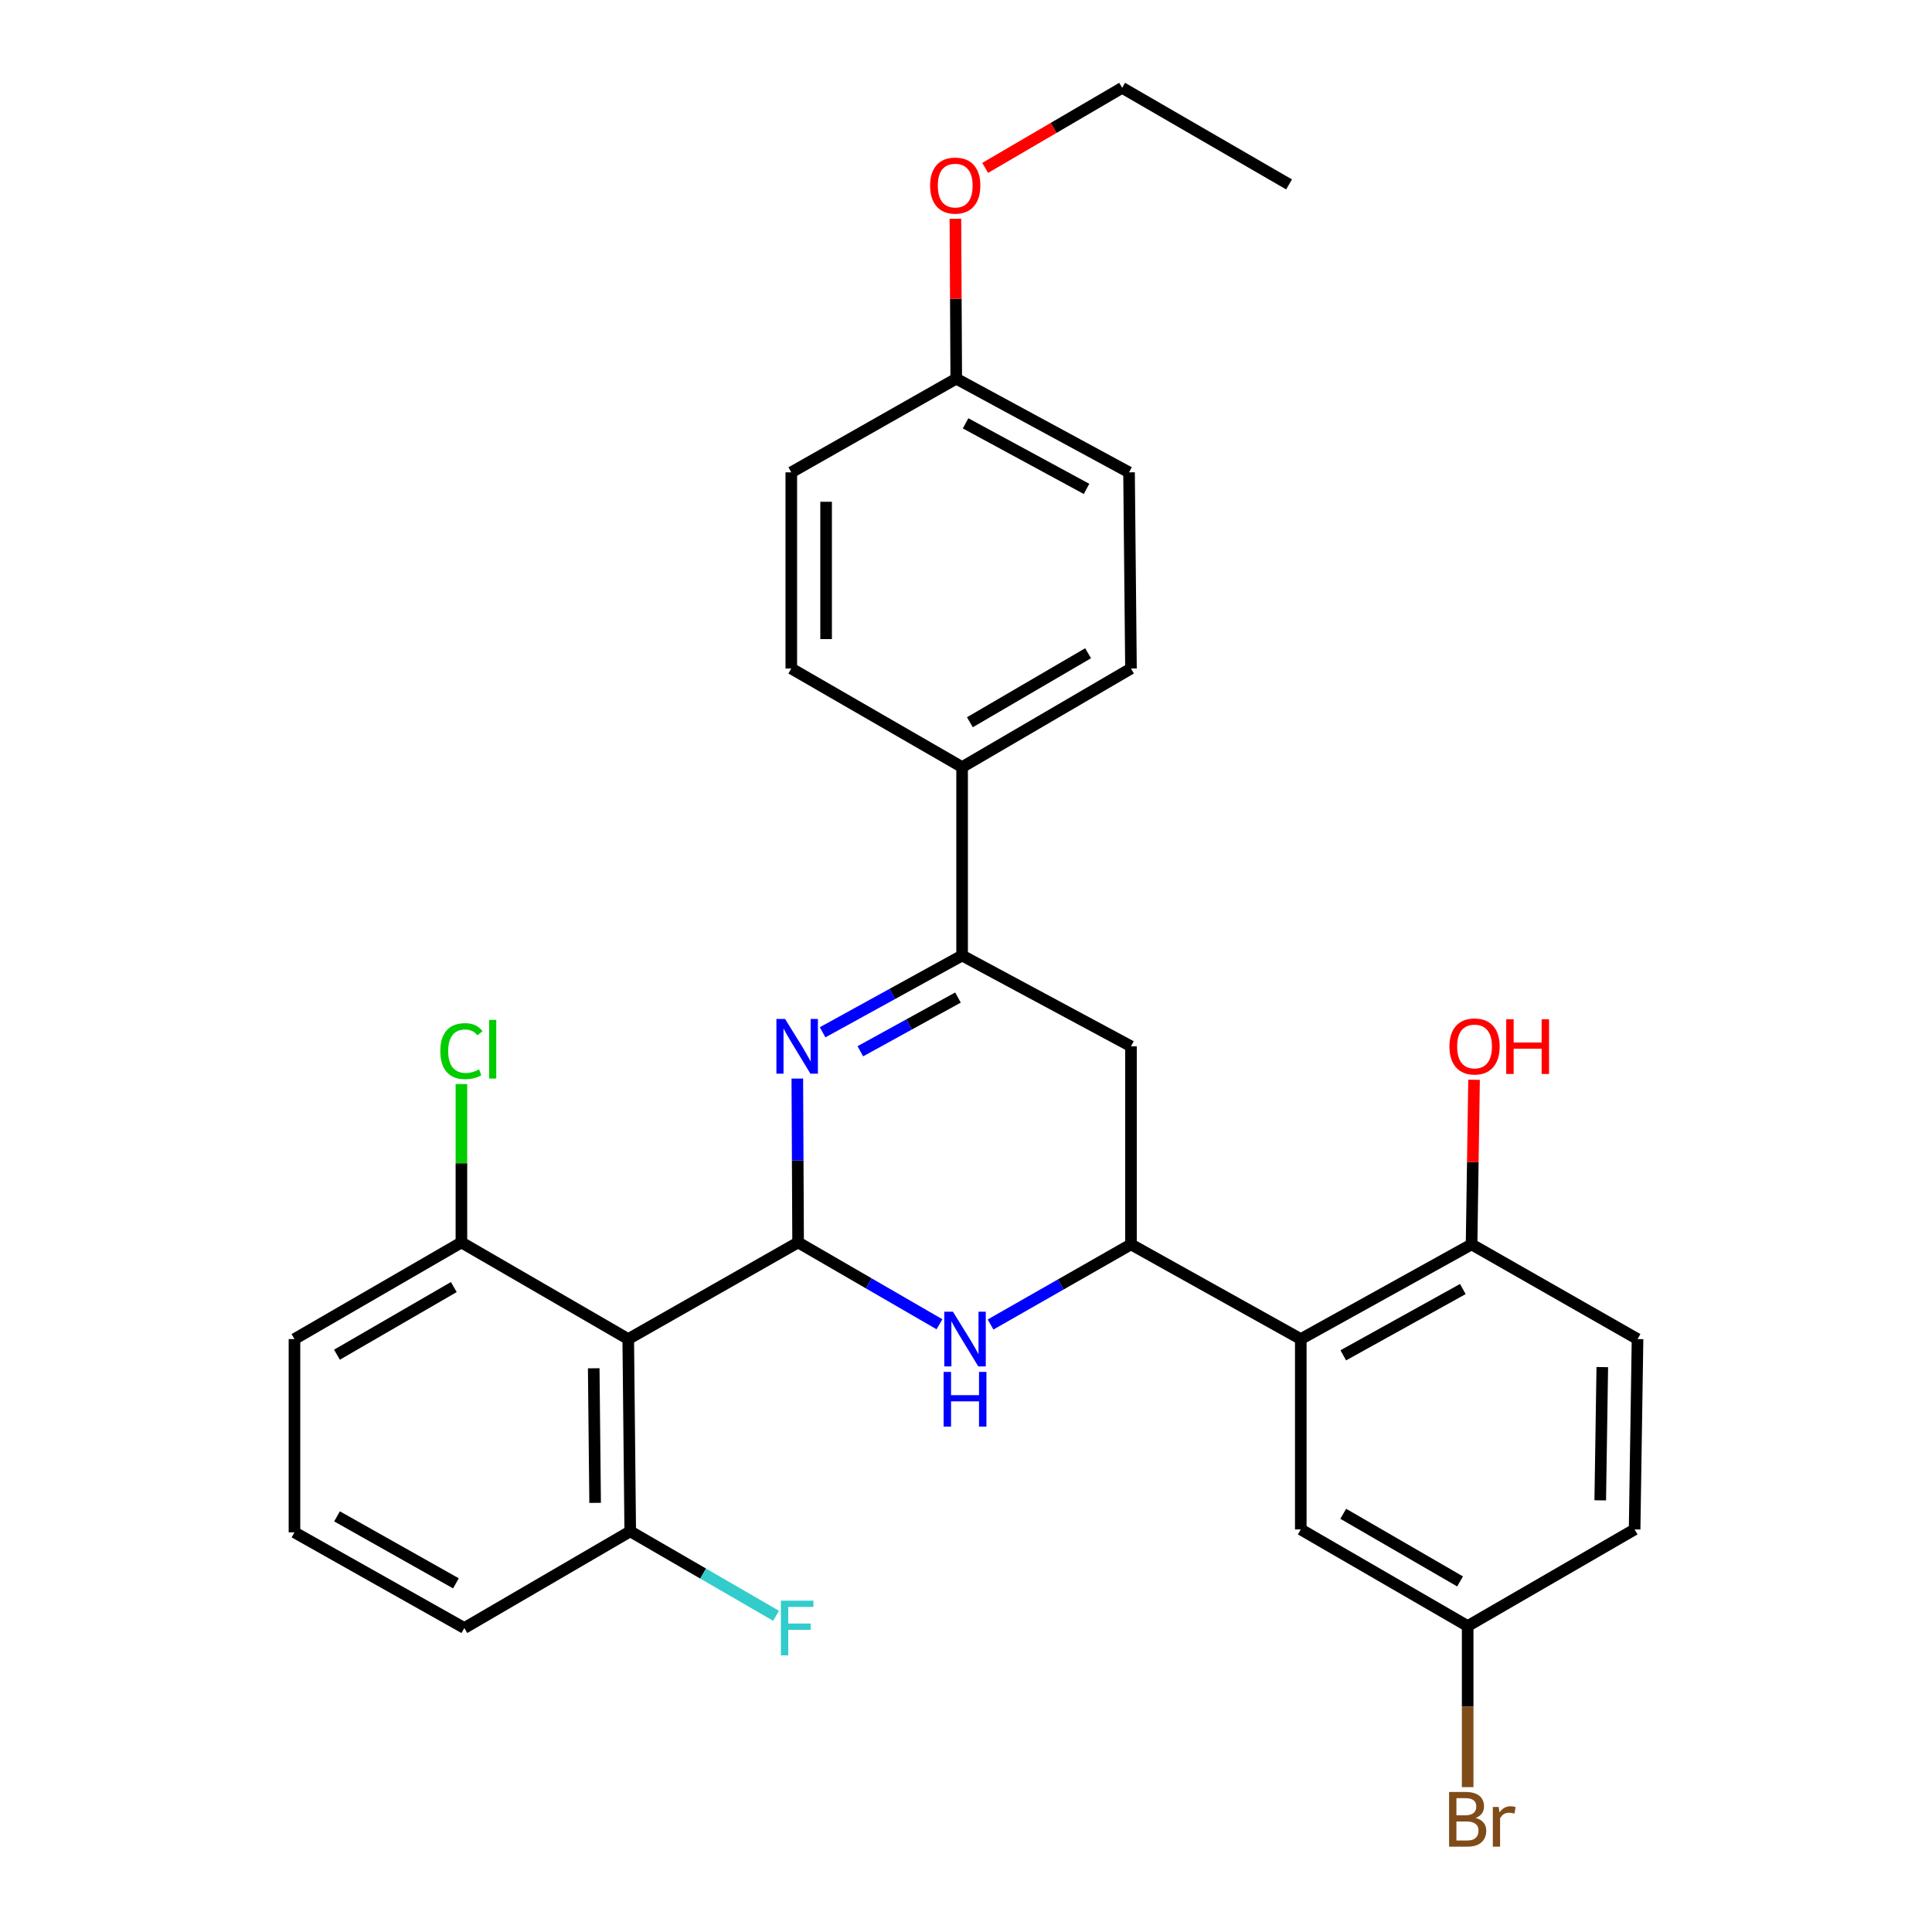 <?xml version='1.0' encoding='iso-8859-1'?>
<svg version='1.1' baseProfile='full'
              xmlns='http://www.w3.org/2000/svg'
                      xmlns:rdkit='http://www.rdkit.org/xml'
                      xmlns:xlink='http://www.w3.org/1999/xlink'
                  xml:space='preserve'
width='1000px' height='1000px' viewBox='0 0 1000 1000'>
<!-- END OF HEADER -->
<rect style='opacity:1.0;fill:#FFFFFF;stroke:none' width='1000' height='1000' x='0' y='0'> </rect>
<path class='bond-0' d='M 413.099,643.082 L 412.894,600.673' style='fill:none;fill-rule:evenodd;stroke:#000000;stroke-width:6px;stroke-linecap:butt;stroke-linejoin:miter;stroke-opacity:1' />
<path class='bond-0' d='M 412.894,600.673 L 412.689,558.263' style='fill:none;fill-rule:evenodd;stroke:#0000FF;stroke-width:6px;stroke-linecap:butt;stroke-linejoin:miter;stroke-opacity:1' />
<path class='bond-1' d='M 413.099,643.082 L 449.681,664.262' style='fill:none;fill-rule:evenodd;stroke:#000000;stroke-width:6px;stroke-linecap:butt;stroke-linejoin:miter;stroke-opacity:1' />
<path class='bond-1' d='M 449.681,664.262 L 486.264,685.441' style='fill:none;fill-rule:evenodd;stroke:#0000FF;stroke-width:6px;stroke-linecap:butt;stroke-linejoin:miter;stroke-opacity:1' />
<path class='bond-4' d='M 413.099,643.082 L 325.176,693.104' style='fill:none;fill-rule:evenodd;stroke:#000000;stroke-width:6px;stroke-linecap:butt;stroke-linejoin:miter;stroke-opacity:1' />
<path class='bond-3' d='M 425.785,534.314 L 461.886,514.445' style='fill:none;fill-rule:evenodd;stroke:#0000FF;stroke-width:6px;stroke-linecap:butt;stroke-linejoin:miter;stroke-opacity:1' />
<path class='bond-3' d='M 461.886,514.445 L 497.988,494.576' style='fill:none;fill-rule:evenodd;stroke:#000000;stroke-width:6px;stroke-linecap:butt;stroke-linejoin:miter;stroke-opacity:1' />
<path class='bond-3' d='M 445.303,544.139 L 470.574,530.231' style='fill:none;fill-rule:evenodd;stroke:#0000FF;stroke-width:6px;stroke-linecap:butt;stroke-linejoin:miter;stroke-opacity:1' />
<path class='bond-3' d='M 470.574,530.231 L 495.845,516.323' style='fill:none;fill-rule:evenodd;stroke:#000000;stroke-width:6px;stroke-linecap:butt;stroke-linejoin:miter;stroke-opacity:1' />
<path class='bond-2' d='M 512.712,685.565 L 549.051,664.829' style='fill:none;fill-rule:evenodd;stroke:#0000FF;stroke-width:6px;stroke-linecap:butt;stroke-linejoin:miter;stroke-opacity:1' />
<path class='bond-2' d='M 549.051,664.829 L 585.39,644.093' style='fill:none;fill-rule:evenodd;stroke:#000000;stroke-width:6px;stroke-linecap:butt;stroke-linejoin:miter;stroke-opacity:1' />
<path class='bond-5' d='M 585.39,644.093 L 673.282,693.104' style='fill:none;fill-rule:evenodd;stroke:#000000;stroke-width:6px;stroke-linecap:butt;stroke-linejoin:miter;stroke-opacity:1' />
<path class='bond-6' d='M 585.39,644.093 L 585.39,541.565' style='fill:none;fill-rule:evenodd;stroke:#000000;stroke-width:6px;stroke-linecap:butt;stroke-linejoin:miter;stroke-opacity:1' />
<path class='bond-7' d='M 497.988,494.576 L 497.988,397.054' style='fill:none;fill-rule:evenodd;stroke:#000000;stroke-width:6px;stroke-linecap:butt;stroke-linejoin:miter;stroke-opacity:1' />
<path class='bond-31' d='M 497.988,494.576 L 585.39,541.565' style='fill:none;fill-rule:evenodd;stroke:#000000;stroke-width:6px;stroke-linecap:butt;stroke-linejoin:miter;stroke-opacity:1' />
<path class='bond-9' d='M 325.176,693.104 L 326.208,792.619' style='fill:none;fill-rule:evenodd;stroke:#000000;stroke-width:6px;stroke-linecap:butt;stroke-linejoin:miter;stroke-opacity:1' />
<path class='bond-9' d='M 307.313,708.218 L 308.035,777.878' style='fill:none;fill-rule:evenodd;stroke:#000000;stroke-width:6px;stroke-linecap:butt;stroke-linejoin:miter;stroke-opacity:1' />
<path class='bond-10' d='M 325.176,693.104 L 238.826,643.082' style='fill:none;fill-rule:evenodd;stroke:#000000;stroke-width:6px;stroke-linecap:butt;stroke-linejoin:miter;stroke-opacity:1' />
<path class='bond-8' d='M 673.282,693.104 L 761.685,644.093' style='fill:none;fill-rule:evenodd;stroke:#000000;stroke-width:6px;stroke-linecap:butt;stroke-linejoin:miter;stroke-opacity:1' />
<path class='bond-8' d='M 695.279,701.512 L 757.161,667.204' style='fill:none;fill-rule:evenodd;stroke:#000000;stroke-width:6px;stroke-linecap:butt;stroke-linejoin:miter;stroke-opacity:1' />
<path class='bond-11' d='M 673.282,693.104 L 673.282,791.628' style='fill:none;fill-rule:evenodd;stroke:#000000;stroke-width:6px;stroke-linecap:butt;stroke-linejoin:miter;stroke-opacity:1' />
<path class='bond-12' d='M 497.988,397.054 L 585.39,346.02' style='fill:none;fill-rule:evenodd;stroke:#000000;stroke-width:6px;stroke-linecap:butt;stroke-linejoin:miter;stroke-opacity:1' />
<path class='bond-12' d='M 502.012,373.838 L 563.194,338.115' style='fill:none;fill-rule:evenodd;stroke:#000000;stroke-width:6px;stroke-linecap:butt;stroke-linejoin:miter;stroke-opacity:1' />
<path class='bond-13' d='M 497.988,397.054 L 409.575,346.02' style='fill:none;fill-rule:evenodd;stroke:#000000;stroke-width:6px;stroke-linecap:butt;stroke-linejoin:miter;stroke-opacity:1' />
<path class='bond-14' d='M 761.685,644.093 L 847.585,693.104' style='fill:none;fill-rule:evenodd;stroke:#000000;stroke-width:6px;stroke-linecap:butt;stroke-linejoin:miter;stroke-opacity:1' />
<path class='bond-23' d='M 761.685,644.093 L 762.325,601.491' style='fill:none;fill-rule:evenodd;stroke:#000000;stroke-width:6px;stroke-linecap:butt;stroke-linejoin:miter;stroke-opacity:1' />
<path class='bond-23' d='M 762.325,601.491 L 762.966,558.889' style='fill:none;fill-rule:evenodd;stroke:#FF0000;stroke-width:6px;stroke-linecap:butt;stroke-linejoin:miter;stroke-opacity:1' />
<path class='bond-16' d='M 326.208,792.619 L 363.95,814.479' style='fill:none;fill-rule:evenodd;stroke:#000000;stroke-width:6px;stroke-linecap:butt;stroke-linejoin:miter;stroke-opacity:1' />
<path class='bond-16' d='M 363.95,814.479 L 401.692,836.339' style='fill:none;fill-rule:evenodd;stroke:#33CCCC;stroke-width:6px;stroke-linecap:butt;stroke-linejoin:miter;stroke-opacity:1' />
<path class='bond-27' d='M 326.208,792.619 L 240.337,842.661' style='fill:none;fill-rule:evenodd;stroke:#000000;stroke-width:6px;stroke-linecap:butt;stroke-linejoin:miter;stroke-opacity:1' />
<path class='bond-17' d='M 238.826,643.082 L 238.826,602.099' style='fill:none;fill-rule:evenodd;stroke:#000000;stroke-width:6px;stroke-linecap:butt;stroke-linejoin:miter;stroke-opacity:1' />
<path class='bond-17' d='M 238.826,602.099 L 238.826,561.117' style='fill:none;fill-rule:evenodd;stroke:#00CC00;stroke-width:6px;stroke-linecap:butt;stroke-linejoin:miter;stroke-opacity:1' />
<path class='bond-26' d='M 238.826,643.082 L 152.415,693.104' style='fill:none;fill-rule:evenodd;stroke:#000000;stroke-width:6px;stroke-linecap:butt;stroke-linejoin:miter;stroke-opacity:1' />
<path class='bond-26' d='M 234.892,666.18 L 174.404,701.195' style='fill:none;fill-rule:evenodd;stroke:#000000;stroke-width:6px;stroke-linecap:butt;stroke-linejoin:miter;stroke-opacity:1' />
<path class='bond-15' d='M 673.282,791.628 L 759.663,841.64' style='fill:none;fill-rule:evenodd;stroke:#000000;stroke-width:6px;stroke-linecap:butt;stroke-linejoin:miter;stroke-opacity:1' />
<path class='bond-15' d='M 695.267,783.536 L 755.734,818.545' style='fill:none;fill-rule:evenodd;stroke:#000000;stroke-width:6px;stroke-linecap:butt;stroke-linejoin:miter;stroke-opacity:1' />
<path class='bond-21' d='M 585.39,346.02 L 584.389,244.483' style='fill:none;fill-rule:evenodd;stroke:#000000;stroke-width:6px;stroke-linecap:butt;stroke-linejoin:miter;stroke-opacity:1' />
<path class='bond-20' d='M 409.575,346.02 L 409.575,244.483' style='fill:none;fill-rule:evenodd;stroke:#000000;stroke-width:6px;stroke-linecap:butt;stroke-linejoin:miter;stroke-opacity:1' />
<path class='bond-20' d='M 427.594,330.79 L 427.594,259.714' style='fill:none;fill-rule:evenodd;stroke:#000000;stroke-width:6px;stroke-linecap:butt;stroke-linejoin:miter;stroke-opacity:1' />
<path class='bond-33' d='M 847.585,693.104 L 846.073,791.628' style='fill:none;fill-rule:evenodd;stroke:#000000;stroke-width:6px;stroke-linecap:butt;stroke-linejoin:miter;stroke-opacity:1' />
<path class='bond-33' d='M 829.341,707.606 L 828.283,776.573' style='fill:none;fill-rule:evenodd;stroke:#000000;stroke-width:6px;stroke-linecap:butt;stroke-linejoin:miter;stroke-opacity:1' />
<path class='bond-19' d='M 759.663,841.64 L 846.073,791.628' style='fill:none;fill-rule:evenodd;stroke:#000000;stroke-width:6px;stroke-linecap:butt;stroke-linejoin:miter;stroke-opacity:1' />
<path class='bond-22' d='M 759.663,841.64 L 759.663,883.327' style='fill:none;fill-rule:evenodd;stroke:#000000;stroke-width:6px;stroke-linecap:butt;stroke-linejoin:miter;stroke-opacity:1' />
<path class='bond-22' d='M 759.663,883.327 L 759.663,925.014' style='fill:none;fill-rule:evenodd;stroke:#7F4C19;stroke-width:6px;stroke-linecap:butt;stroke-linejoin:miter;stroke-opacity:1' />
<path class='bond-18' d='M 494.955,196.003 L 409.575,244.483' style='fill:none;fill-rule:evenodd;stroke:#000000;stroke-width:6px;stroke-linecap:butt;stroke-linejoin:miter;stroke-opacity:1' />
<path class='bond-24' d='M 494.955,196.003 L 494.735,154.62' style='fill:none;fill-rule:evenodd;stroke:#000000;stroke-width:6px;stroke-linecap:butt;stroke-linejoin:miter;stroke-opacity:1' />
<path class='bond-24' d='M 494.735,154.62 L 494.516,113.238' style='fill:none;fill-rule:evenodd;stroke:#FF0000;stroke-width:6px;stroke-linecap:butt;stroke-linejoin:miter;stroke-opacity:1' />
<path class='bond-32' d='M 494.955,196.003 L 584.389,244.483' style='fill:none;fill-rule:evenodd;stroke:#000000;stroke-width:6px;stroke-linecap:butt;stroke-linejoin:miter;stroke-opacity:1' />
<path class='bond-32' d='M 499.783,219.116 L 562.386,253.052' style='fill:none;fill-rule:evenodd;stroke:#000000;stroke-width:6px;stroke-linecap:butt;stroke-linejoin:miter;stroke-opacity:1' />
<path class='bond-28' d='M 509.926,86.913 L 545.376,66.184' style='fill:none;fill-rule:evenodd;stroke:#FF0000;stroke-width:6px;stroke-linecap:butt;stroke-linejoin:miter;stroke-opacity:1' />
<path class='bond-28' d='M 545.376,66.184 L 580.825,45.455' style='fill:none;fill-rule:evenodd;stroke:#000000;stroke-width:6px;stroke-linecap:butt;stroke-linejoin:miter;stroke-opacity:1' />
<path class='bond-25' d='M 152.415,793.139 L 152.415,693.104' style='fill:none;fill-rule:evenodd;stroke:#000000;stroke-width:6px;stroke-linecap:butt;stroke-linejoin:miter;stroke-opacity:1' />
<path class='bond-30' d='M 152.415,793.139 L 240.337,842.661' style='fill:none;fill-rule:evenodd;stroke:#000000;stroke-width:6px;stroke-linecap:butt;stroke-linejoin:miter;stroke-opacity:1' />
<path class='bond-30' d='M 174.446,784.868 L 235.992,819.533' style='fill:none;fill-rule:evenodd;stroke:#000000;stroke-width:6px;stroke-linecap:butt;stroke-linejoin:miter;stroke-opacity:1' />
<path class='bond-29' d='M 580.825,45.455 L 667.216,95.457' style='fill:none;fill-rule:evenodd;stroke:#000000;stroke-width:6px;stroke-linecap:butt;stroke-linejoin:miter;stroke-opacity:1' />
<path  class='atom-1' d='M 406.348 527.405
L 415.628 542.405
Q 416.548 543.885, 418.028 546.565
Q 419.508 549.245, 419.588 549.405
L 419.588 527.405
L 423.348 527.405
L 423.348 555.725
L 419.468 555.725
L 409.508 539.325
Q 408.348 537.405, 407.108 535.205
Q 405.908 533.005, 405.548 532.325
L 405.548 555.725
L 401.868 555.725
L 401.868 527.405
L 406.348 527.405
' fill='#0000FF'/>
<path  class='atom-2' d='M 493.239 678.944
L 502.519 693.944
Q 503.439 695.424, 504.919 698.104
Q 506.399 700.784, 506.479 700.944
L 506.479 678.944
L 510.239 678.944
L 510.239 707.264
L 506.359 707.264
L 496.399 690.864
Q 495.239 688.944, 493.999 686.744
Q 492.799 684.544, 492.439 683.864
L 492.439 707.264
L 488.759 707.264
L 488.759 678.944
L 493.239 678.944
' fill='#0000FF'/>
<path  class='atom-2' d='M 488.419 710.096
L 492.259 710.096
L 492.259 722.136
L 506.739 722.136
L 506.739 710.096
L 510.579 710.096
L 510.579 738.416
L 506.739 738.416
L 506.739 725.336
L 492.259 725.336
L 492.259 738.416
L 488.419 738.416
L 488.419 710.096
' fill='#0000FF'/>
<path  class='atom-17' d='M 404.188 828.501
L 421.028 828.501
L 421.028 831.741
L 407.988 831.741
L 407.988 840.341
L 419.588 840.341
L 419.588 843.621
L 407.988 843.621
L 407.988 856.821
L 404.188 856.821
L 404.188 828.501
' fill='#33CCCC'/>
<path  class='atom-18' d='M 227.906 544.057
Q 227.906 537.017, 231.186 533.337
Q 234.506 529.617, 240.786 529.617
Q 246.626 529.617, 249.746 533.737
L 247.106 535.897
Q 244.826 532.897, 240.786 532.897
Q 236.506 532.897, 234.226 535.777
Q 231.986 538.617, 231.986 544.057
Q 231.986 549.657, 234.306 552.537
Q 236.666 555.417, 241.226 555.417
Q 244.346 555.417, 247.986 553.537
L 249.106 556.537
Q 247.626 557.497, 245.386 558.057
Q 243.146 558.617, 240.666 558.617
Q 234.506 558.617, 231.186 554.857
Q 227.906 551.097, 227.906 544.057
' fill='#00CC00'/>
<path  class='atom-18' d='M 253.186 527.897
L 256.866 527.897
L 256.866 558.257
L 253.186 558.257
L 253.186 527.897
' fill='#00CC00'/>
<path  class='atom-23' d='M 763.803 940.955
Q 766.523 941.715, 767.883 943.395
Q 769.283 945.035, 769.283 947.475
Q 769.283 951.395, 766.763 953.635
Q 764.283 955.835, 759.563 955.835
L 750.043 955.835
L 750.043 927.515
L 758.403 927.515
Q 763.243 927.515, 765.683 929.475
Q 768.123 931.435, 768.123 935.035
Q 768.123 939.315, 763.803 940.955
M 753.843 930.715
L 753.843 939.595
L 758.403 939.595
Q 761.203 939.595, 762.643 938.475
Q 764.123 937.315, 764.123 935.035
Q 764.123 930.715, 758.403 930.715
L 753.843 930.715
M 759.563 952.635
Q 762.323 952.635, 763.803 951.315
Q 765.283 949.995, 765.283 947.475
Q 765.283 945.155, 763.643 943.995
Q 762.043 942.795, 758.963 942.795
L 753.843 942.795
L 753.843 952.635
L 759.563 952.635
' fill='#7F4C19'/>
<path  class='atom-23' d='M 775.723 935.275
L 776.163 938.115
Q 778.323 934.915, 781.843 934.915
Q 782.963 934.915, 784.483 935.315
L 783.883 938.675
Q 782.163 938.275, 781.203 938.275
Q 779.523 938.275, 778.403 938.955
Q 777.323 939.595, 776.443 941.155
L 776.443 955.835
L 772.683 955.835
L 772.683 935.275
L 775.723 935.275
' fill='#7F4C19'/>
<path  class='atom-24' d='M 750.226 541.645
Q 750.226 534.845, 753.586 531.045
Q 756.946 527.245, 763.226 527.245
Q 769.506 527.245, 772.866 531.045
Q 776.226 534.845, 776.226 541.645
Q 776.226 548.525, 772.826 552.445
Q 769.426 556.325, 763.226 556.325
Q 756.986 556.325, 753.586 552.445
Q 750.226 548.565, 750.226 541.645
M 763.226 553.125
Q 767.546 553.125, 769.866 550.245
Q 772.226 547.325, 772.226 541.645
Q 772.226 536.085, 769.866 533.285
Q 767.546 530.445, 763.226 530.445
Q 758.906 530.445, 756.546 533.245
Q 754.226 536.045, 754.226 541.645
Q 754.226 547.365, 756.546 550.245
Q 758.906 553.125, 763.226 553.125
' fill='#FF0000'/>
<path  class='atom-24' d='M 779.626 527.565
L 783.466 527.565
L 783.466 539.605
L 797.946 539.605
L 797.946 527.565
L 801.786 527.565
L 801.786 555.885
L 797.946 555.885
L 797.946 542.805
L 783.466 542.805
L 783.466 555.885
L 779.626 555.885
L 779.626 527.565
' fill='#FF0000'/>
<path  class='atom-25' d='M 481.424 96.058
Q 481.424 89.258, 484.784 85.458
Q 488.144 81.658, 494.424 81.658
Q 500.704 81.658, 504.064 85.458
Q 507.424 89.258, 507.424 96.058
Q 507.424 102.938, 504.024 106.858
Q 500.624 110.738, 494.424 110.738
Q 488.184 110.738, 484.784 106.858
Q 481.424 102.978, 481.424 96.058
M 494.424 107.538
Q 498.744 107.538, 501.064 104.658
Q 503.424 101.738, 503.424 96.058
Q 503.424 90.498, 501.064 87.698
Q 498.744 84.858, 494.424 84.858
Q 490.104 84.858, 487.744 87.658
Q 485.424 90.458, 485.424 96.058
Q 485.424 101.778, 487.744 104.658
Q 490.104 107.538, 494.424 107.538
' fill='#FF0000'/>
</svg>
